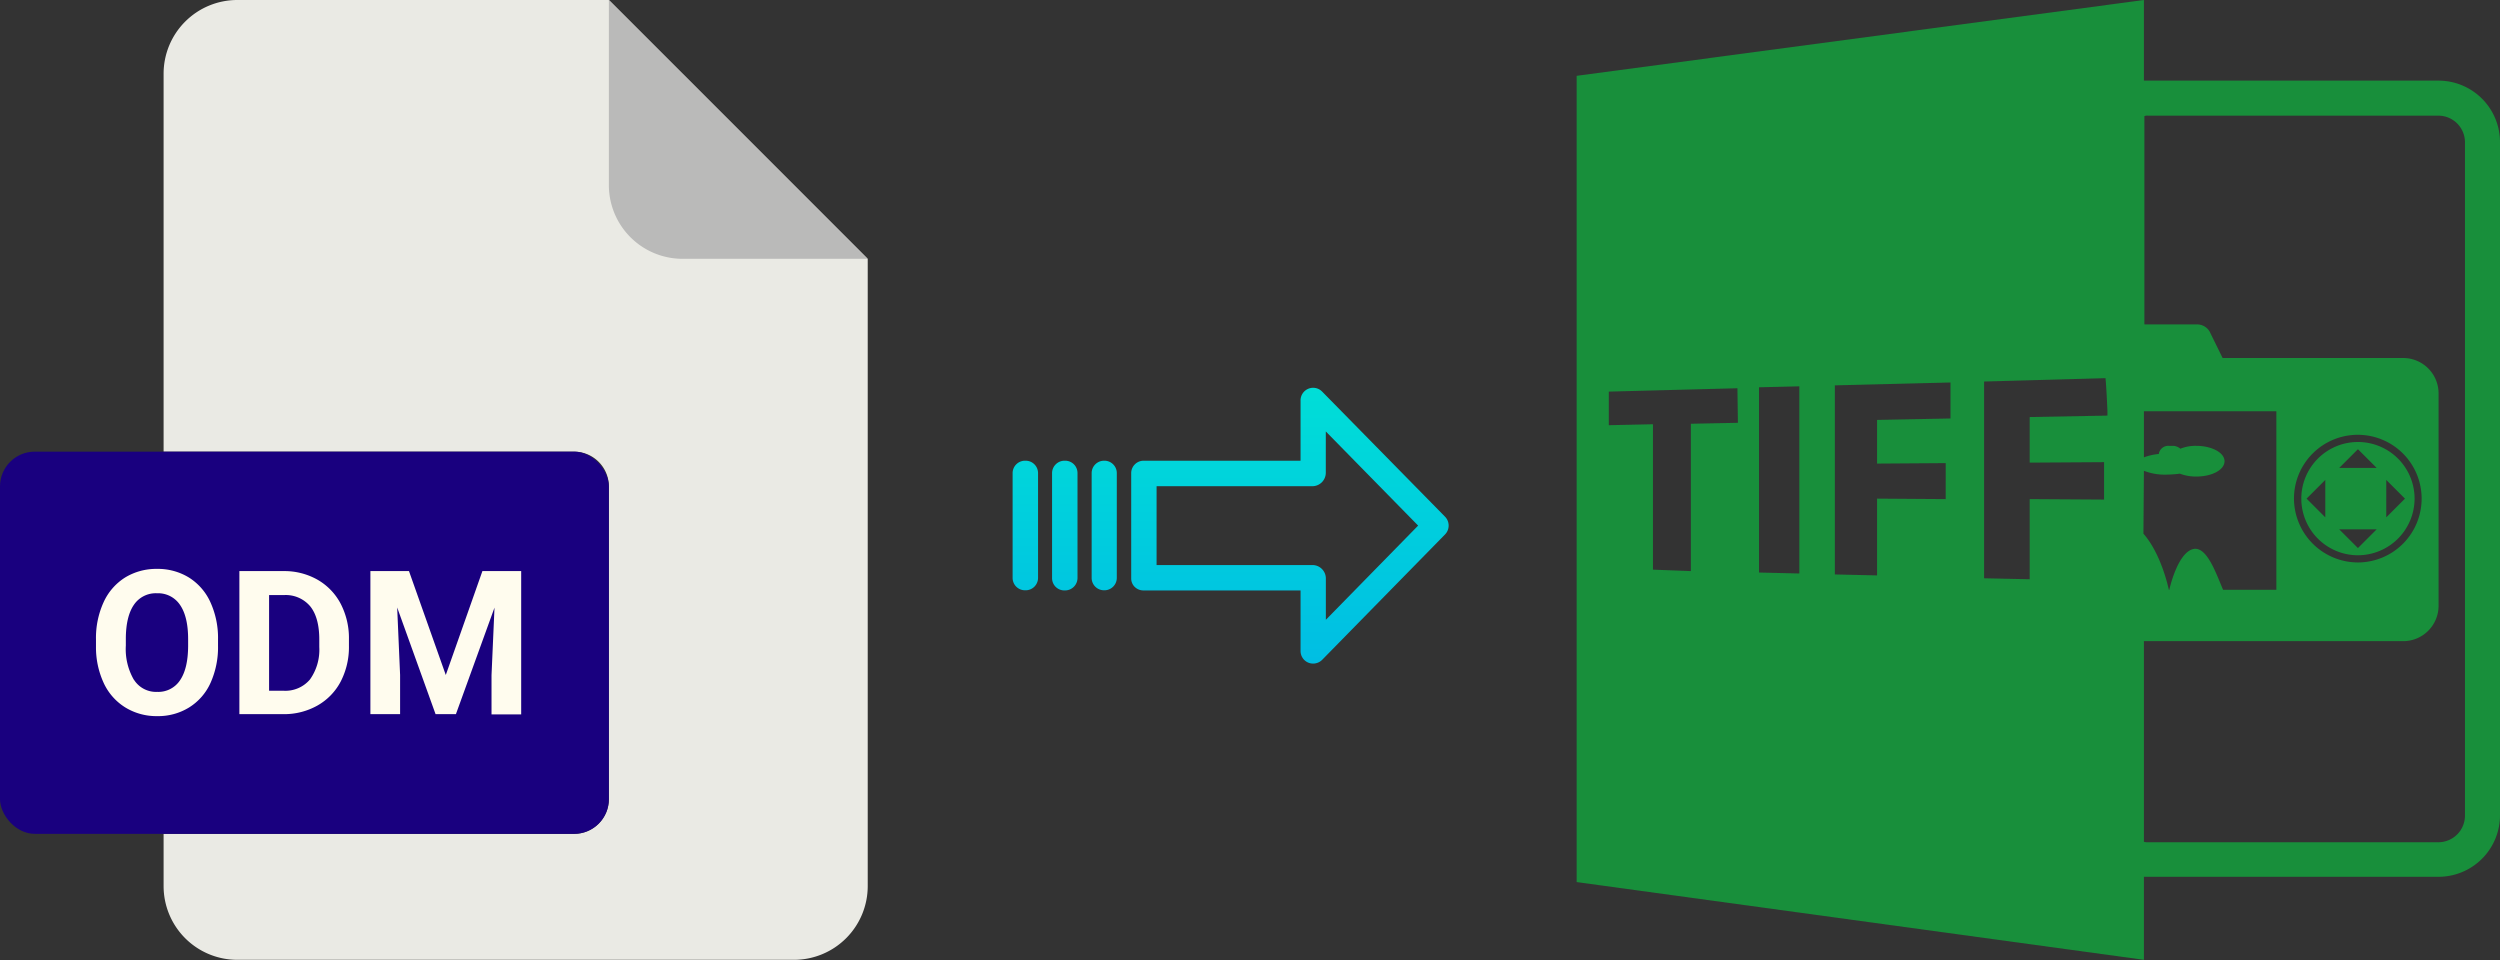 <svg xmlns="http://www.w3.org/2000/svg" xmlns:xlink="http://www.w3.org/1999/xlink" viewBox="0 0 520.93 200.04"><rect x="0" y="0" width="520.93" height="200.04" fill="#333333" stroke="none"/><defs><style>.cls-1{fill:#eaeae4;}.cls-2{fill:#babab9;}.cls-3{fill:#19007f;}.cls-4{fill:#fffcee;}.cls-5{fill:#188f3b;}.cls-6{fill:url(#linear-gradient);}.cls-7{fill:url(#linear-gradient-2);}.cls-8{fill:url(#linear-gradient-3);}.cls-9{fill:url(#linear-gradient-4);}</style><linearGradient id="linear-gradient" x1="268.76" y1="135.98" x2="268.76" y2="16.78" gradientTransform="matrix(1, 0, 0, -1, 0, 186.67)" gradientUnits="userSpaceOnUse"><stop offset="0" stop-color="#00efd1"/><stop offset="1" stop-color="#00acea"/></linearGradient><linearGradient id="linear-gradient-2" x1="230.11" y1="135.98" x2="230.11" y2="16.78" xlink:href="#linear-gradient"/><linearGradient id="linear-gradient-3" x1="221.87" y1="135.98" x2="221.87" y2="16.78" xlink:href="#linear-gradient"/><linearGradient id="linear-gradient-4" x1="213.62" y1="135.98" x2="213.62" y2="16.78" xlink:href="#linear-gradient"/></defs><title>odm to tiff</title><g id="Layer_2" data-name="Layer 2"><g id="Layer_2-2" data-name="Layer 2"><path class="cls-1" d="M119.62,173.75H34.09v10.93A15.36,15.36,0,0,0,49.45,200h116a15.37,15.37,0,0,0,15.36-15.36V53.93L126.87,0H49.45A15.36,15.36,0,0,0,34.09,15.4V94.11h85.53a7.25,7.25,0,0,1,7.25,7.24h0v65.16A7.25,7.25,0,0,1,119.62,173.75Z"/><path class="cls-2" d="M180.76,53.93,126.87,0V38.57a15.36,15.36,0,0,0,15.36,15.36h38.53Z"/><rect class="cls-3" y="94.11" width="126.87" height="79.64" rx="7.24"/><path class="cls-4" d="M20,133.24a17.93,17.93,0,0,1,1.59-7.76,11.86,11.86,0,0,1,4.49-5.15,12.44,12.44,0,0,1,6.64-1.79,12.38,12.38,0,0,1,6.63,1.79,11.8,11.8,0,0,1,4.49,5.15,17.9,17.9,0,0,1,1.59,7.74v1.33a18.07,18.07,0,0,1-1.56,7.74,11.64,11.64,0,0,1-4.46,5.12,12.26,12.26,0,0,1-6.65,1.81,12.39,12.39,0,0,1-6.62-1.79,11.81,11.81,0,0,1-4.52-5.09A17.71,17.71,0,0,1,20,134.72Zm7.92,8.41a5.46,5.46,0,0,0,4.84,2.52,5.43,5.43,0,0,0,4.76-2.43q1.65-2.43,1.68-7.08V133.2q0-4.69-1.68-7.14a5.49,5.49,0,0,0-4.8-2.44A5.49,5.49,0,0,0,27.92,126c-1.12,1.61-1.69,4-1.7,7.07v1.45A12.74,12.74,0,0,0,27.9,141.65Z"/><path class="cls-4" d="M59.07,119a14,14,0,0,1,7.05,1.77,12.43,12.43,0,0,1,4.85,5,15.58,15.58,0,0,1,1.74,7.43v1.37A15.64,15.64,0,0,1,71,142a12.3,12.3,0,0,1-4.83,5,14.15,14.15,0,0,1-7,1.81H49.88V119Zm-3,5v19.93h3a6.7,6.7,0,0,0,5.52-2.35,10.66,10.66,0,0,0,1.94-6.75v-1.58c0-3-.62-5.33-1.88-6.9a6.66,6.66,0,0,0-5.52-2.35Z"/><path class="cls-4" d="M85.22,119l7.67,21.65L100.52,119h8.08v29.86h-6.18v-8.17l.62-14.08L95,148.81H90.76l-8-22.23.61,14.06v8.17H77.18V119Z"/></g><g id="Layer_7" data-name="Layer 7"><path class="cls-5" d="M446.73,182.7h61.4a12.82,12.82,0,0,0,12.8-12.8V29.6a12.82,12.82,0,0,0-12.8-12.8h-61.4V0L328.53,15.8v168L446.73,200Zm0-84.6a12.05,12.05,0,0,0,4.7.8,24.58,24.58,0,0,0,2.8-.2,9.34,9.34,0,0,0,3.4.6c3.3,0,5.9-1.4,5.9-3.2s-2.7-3.2-5.9-3.2a8.45,8.45,0,0,0-3.3.6,2.53,2.53,0,0,0-1.5-.6h-.9a2,2,0,0,0-2.1,1.7,11.86,11.86,0,0,0-3.1.7V85.7h27.6v37.2h-11.1c-1.5-3.5-3.4-9.1-6.2-8.5-3.1.7-4.8,7.5-5,8.5h-.1c-.2-.9-1.7-7.6-5.3-11.7l.1-13.1Zm.8-74h60.6a5.55,5.55,0,0,1,5.5,5.5V170a5.55,5.55,0,0,1-5.5,5.5h-60.6a2.2,2.2,0,0,1-.8-.1V133.6h54a7.38,7.38,0,0,0,7.4-7.4V82a7.38,7.38,0,0,0-7.4-7.4h-37.6l-2.7-5.5a3,3,0,0,0-2.6-1.5h-11V24.2A1.48,1.48,0,0,1,447.53,24.1ZM478,103.9a13.3,13.3,0,1,1,13.3,13.3A13.36,13.36,0,0,1,478,103.9ZM362.13,88.1l-9.8.2V119l-7.9-.3V88.4l-9.2.2v-7l26.8-.7.1,7.2Zm12.8,31.4-8.4-.2V80.7l8.4-.2Zm31.5-32.3-15.3.3v9.1l14.3-.1V104l-14.3-.1v16l-8.8-.2V80.3l24.1-.6v7.5Zm32,16.9-15.5-.1v16.7l-9.5-.2v-41l25.3-.7c.2,2.3.3,4.6.4,6.8h0v1l-16.2.3v9.5l15.5-.1v7.8Z"/><path class="cls-5" d="M503.13,103.9a11.8,11.8,0,1,0-11.8,11.8A11.82,11.82,0,0,0,503.13,103.9Zm-5.9-3.9,3.9,3.9-3.9,3.9V100Zm-5.9-6.4,3.9,3.9h-7.8Zm-6.8,14.2-3.9-3.9,3.9-3.9Zm10.7,2.5-3.9,3.9-3.9-3.9Z"/></g><g id="Layer_3" data-name="Layer 3"><path class="cls-6" d="M275.46,81.56A2.62,2.62,0,0,0,271,83.41V96H238.36a2.6,2.6,0,0,0-2.65,2.54v22a2.46,2.46,0,0,0,.77,1.79,2.57,2.57,0,0,0,1.88.7H271v12.59a2.63,2.63,0,0,0,1.62,2.46,2.57,2.57,0,0,0,1,.19,2.64,2.64,0,0,0,1.89-.79l25.59-26.11a2.65,2.65,0,0,0,0-3.71Zm.81,47.59v-8.63a2.8,2.8,0,0,0-2.7-2.78H241V101.31h32.56a2.81,2.81,0,0,0,2.7-2.78V89.9l19.24,19.62Z"/><path class="cls-7" d="M230.12,96h0a2.59,2.59,0,0,0-2.65,2.54v0l0,21.89A2.58,2.58,0,0,0,230,123h.06a2.59,2.59,0,0,0,2.65-2.54v0l0-21.89A2.58,2.58,0,0,0,230.18,96Z"/><path class="cls-8" d="M221.87,96h0a2.6,2.6,0,0,0-2.65,2.54v21.93a2.56,2.56,0,0,0,2.58,2.56h.07a2.6,2.6,0,0,0,2.65-2.54V98.57A2.56,2.56,0,0,0,221.94,96Z"/><path class="cls-9" d="M213.63,96h0A2.59,2.59,0,0,0,211,98.55v0l0,21.89a2.58,2.58,0,0,0,2.59,2.56h.06a2.59,2.59,0,0,0,2.65-2.54v0l0-21.89A2.58,2.58,0,0,0,213.69,96Z"/></g></g></svg>